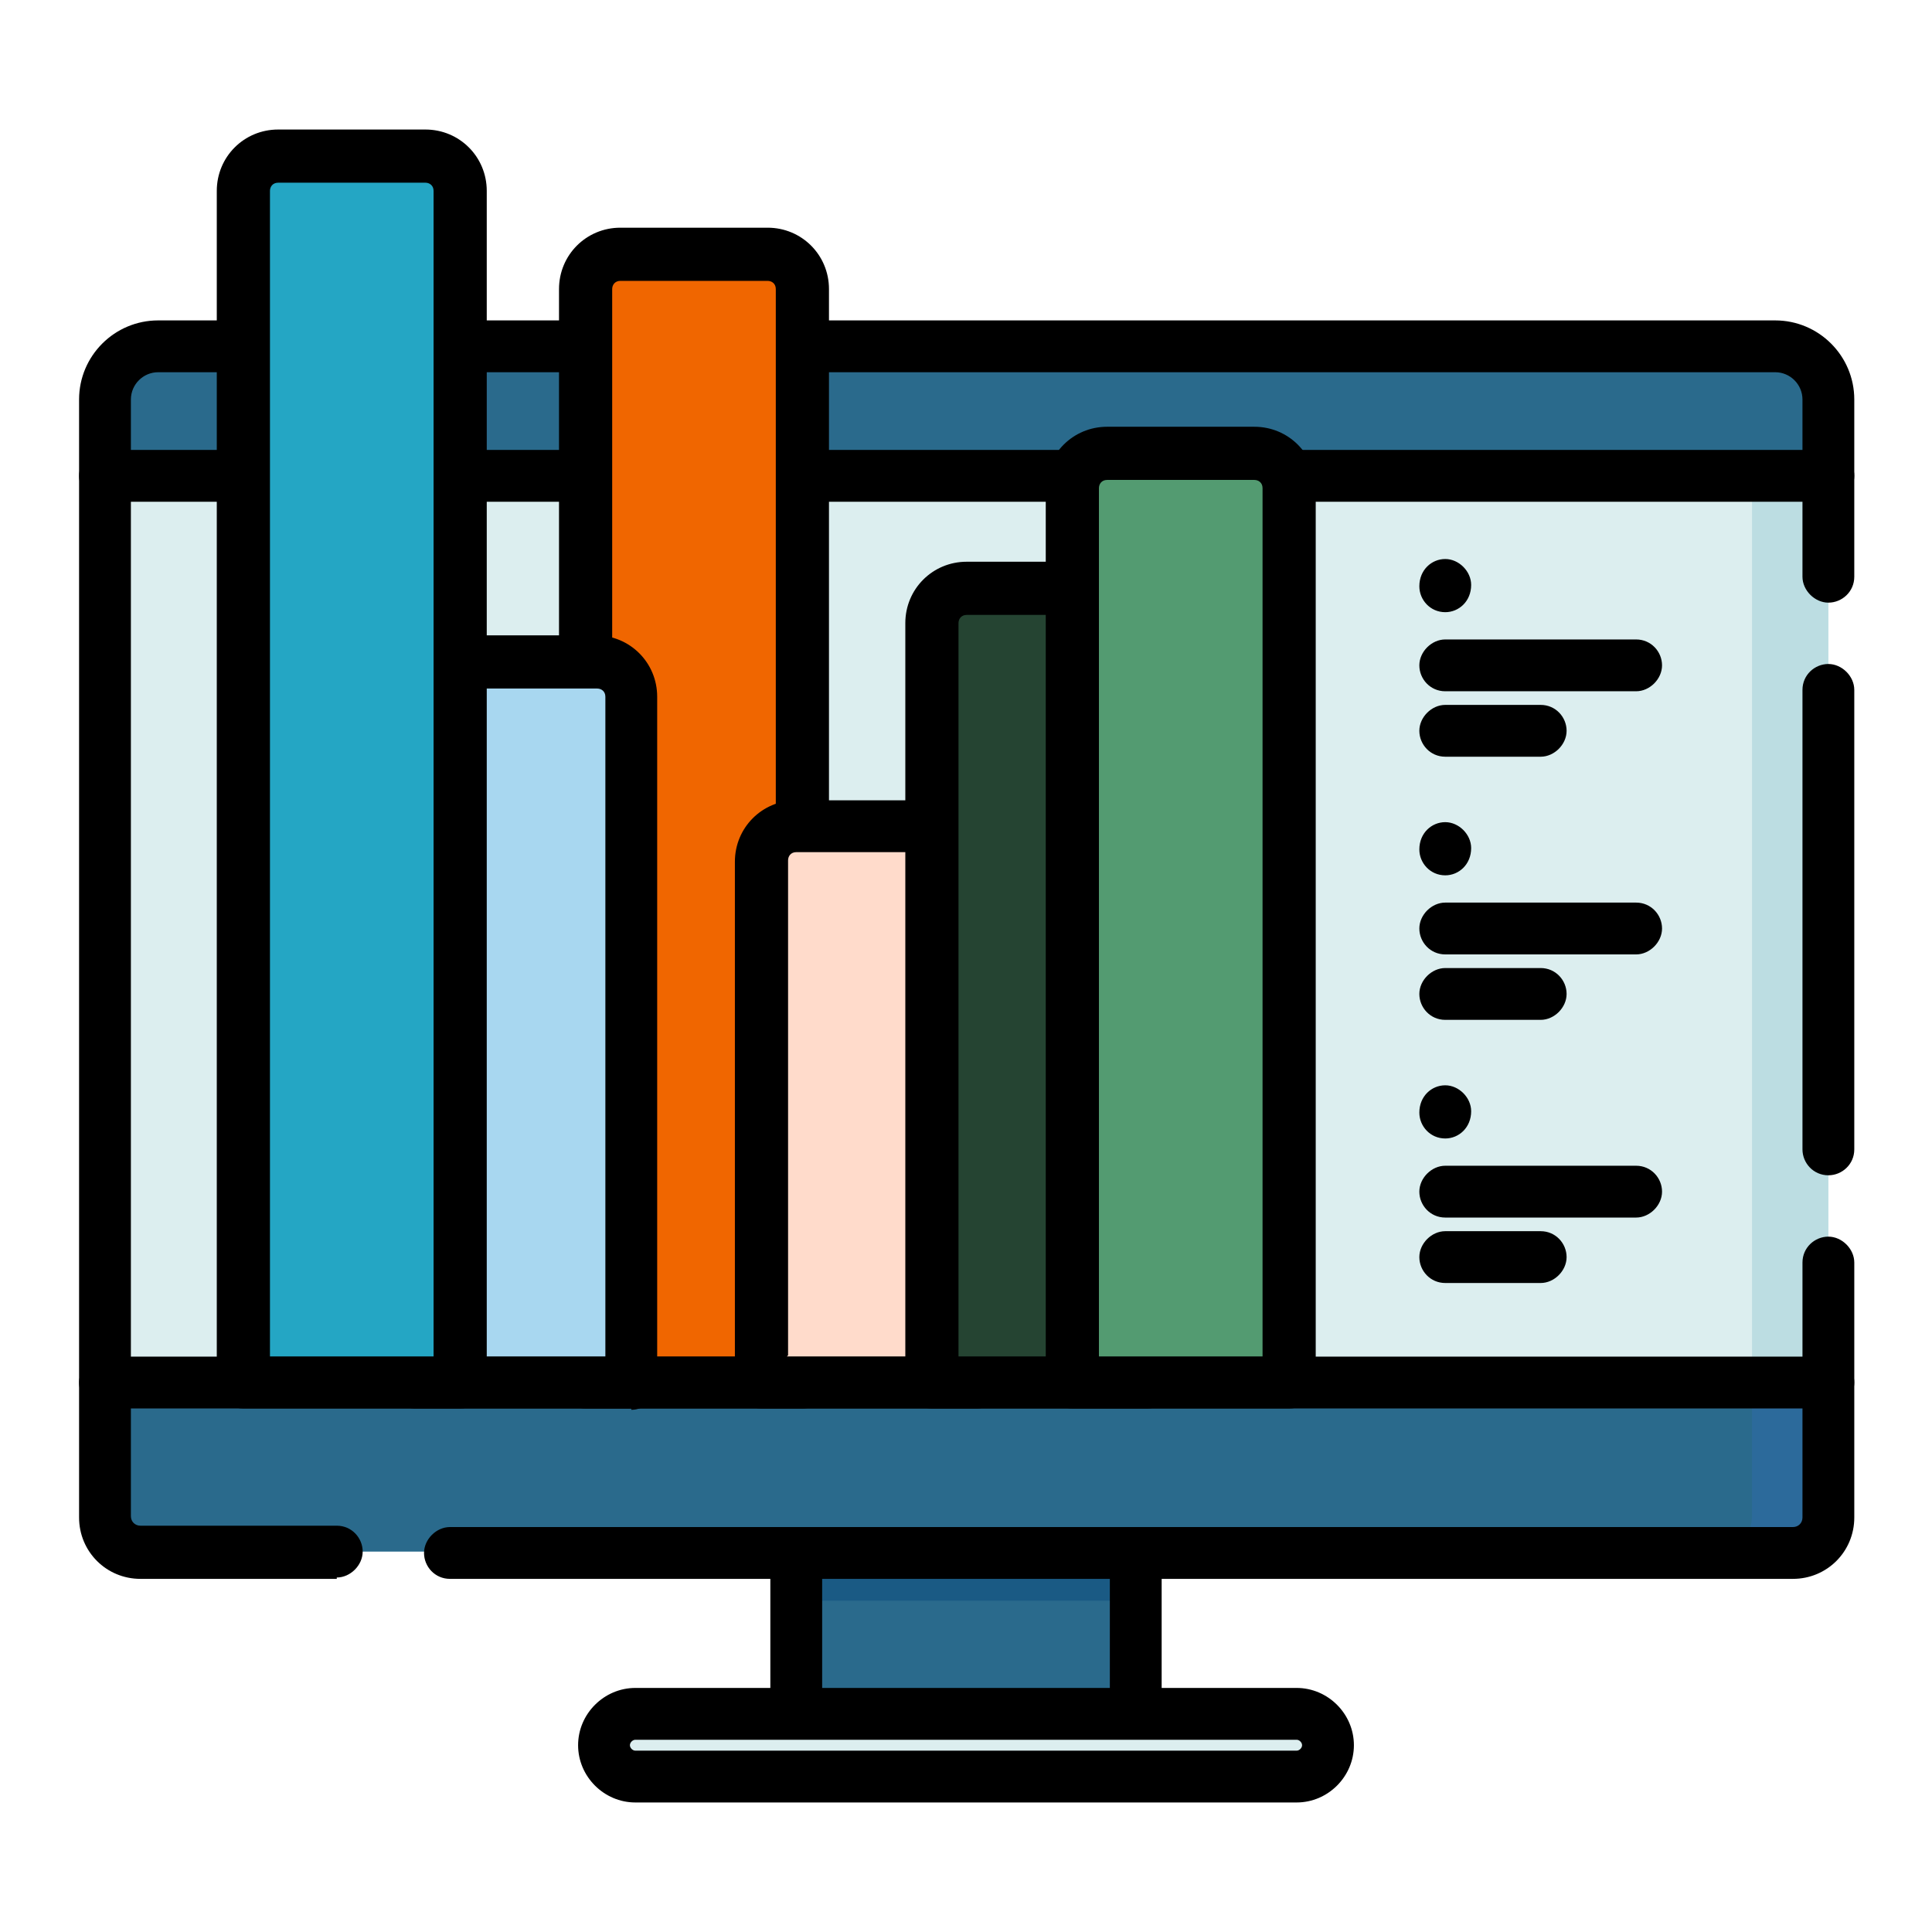 <?xml version="1.0" encoding="UTF-8"?>
<svg id="svg7077" xmlns="http://www.w3.org/2000/svg" width="50mm" height="50mm" xmlns:xlink="http://www.w3.org/1999/xlink" xmlns:svg="http://www.w3.org/2000/svg" version="1.1" viewBox="0 0 141.7 141.7">
  <!-- Generator: Adobe Illustrator 29.3.1, SVG Export Plug-In . SVG Version: 2.1.0 Build 151)  -->
  <defs>
    <style>
      .st0 {
        fill: none;
      }

      .st1 {
        fill: #a8d7f0;
      }

      .st2 {
        fill: #ffdbcb;
      }

      .st3 {
        fill: #539b71;
      }

      .st4 {
        fill: #24a6c4;
      }

      .st5 {
        fill: #254432;
      }

      .st6 {
        fill: #bcdde2;
      }

      .st7 {
        fill: #2c6a9b;
      }

      .st8 {
        fill: #dceeef;
      }

      .st9 {
        fill: #2a6a8c;
      }

      .st10 {
        fill: #f06600;
      }

      .st11 {
        clip-path: url(#clippath);
      }

      .st12 {
        fill: #1a5a84;
      }
    </style>
    <clipPath id="clippath">
      <rect class="st0" x="5.8" y="5.8" width="130.2" height="130.2"/>
    </clipPath>
  </defs>
  <g id="g7083">
    <g id="path7085">
      <path class="st9" d="M83.3,126.9h-24.9v-13.8h24.9v13.8Z"/>
    </g>
    <g id="path7087">
      <path class="st12" d="M83.3,117.4h-24.9v-4.3h24.9v4.3Z"/>
    </g>
    <g id="path7089">
      <path d="M83.3,128.8h-24.9c-1.1,0-1.9-.9-1.9-1.9v-13.8c0-1.1.9-1.9,1.9-1.9h24.9c1.1,0,1.9.9,1.9,1.9v13.8c0,1.1-.9,1.9-1.9,1.9ZM60.3,125h21.1v-10h-21.1v10Z"/>
    </g>
    <g id="g7091">
      <g class="st11">
        <g id="g7093">
          <g id="g7099">
            <g id="path7101">
              <path class="st8" d="M95.1,130.3h-48.5c-1.3,0-2.3-1-2.3-2.3s1-2.3,2.3-2.3h48.5c1.3,0,2.3,1,2.3,2.3s-1,2.3-2.3,2.3"/>
            </g>
          </g>
          <g id="g7103">
            <g id="path7105">
              <path d="M95.1,132.2h-48.5c-2.3,0-4.2-1.9-4.2-4.2s1.9-4.2,4.2-4.2h48.5c2.3,0,4.2,1.9,4.2,4.2s-1.9,4.2-4.2,4.2ZM46.6,127.6c-.2,0-.4.2-.4.4s.2.4.4.4h48.5c.2,0,.4-.2.4-.4s-.2-.4-.4-.4h-48.5Z"/>
            </g>
          </g>
          <g id="g7107">
            <g id="path7109">
              <path class="st8" d="M134.1,29.3v81.9c0,1.4-1.2,2.6-2.6,2.6H10.3c-1.4,0-2.6-1.2-2.6-2.6V29.3c0-2.1,1.7-3.9,3.9-3.9h118.6c2.2,0,3.9,1.7,3.9,3.9"/>
            </g>
          </g>
          <g id="g7111">
            <g id="path7113">
              <path class="st6" d="M134.1,29.3v81.9c0,1.4-1.2,2.6-2.6,2.6h-5.6c1.4,0,2.6-1.2,2.6-2.6V29.3c0-2.1-1.7-3.9-3.9-3.9h0s5.6,0,5.6,0c2.2,0,3.9,1.7,3.9,3.9"/>
            </g>
          </g>
          <g id="g7115">
            <g id="path7117">
              <path class="st9" d="M134.1,29.3v5.6H7.7v-5.6c0-2.1,1.7-3.9,3.9-3.9h118.6c2.2,0,3.9,1.7,3.9,3.9"/>
            </g>
          </g>
          <g id="g7119">
            <g id="path7121">
              <path d="M134.1,36.8H7.7c-1.1,0-1.9-.9-1.9-1.9s.9-1.9,1.9-1.9h126.4c1.1,0,1.9.9,1.9,1.9s-.9,1.9-1.9,1.9Z"/>
            </g>
          </g>
          <g id="g7123">
            <g id="path7125">
              <path class="st9" d="M134.1,101.4v9.8c0,1.4-1.2,2.6-2.6,2.6H10.3c-1.4,0-2.6-1.2-2.6-2.6v-9.8h126.4Z"/>
            </g>
          </g>
          <g id="g7127">
            <g id="path7129">
              <path class="st7" d="M134.1,101.4v9.8c0,1.4-1.2,2.6-2.6,2.6h-5.6c1.4,0,2.6-1.2,2.6-2.6v-9.8h5.6Z"/>
            </g>
          </g>
          <g id="g7131">
            <g id="path7133">
              <path d="M131.5,115.8H33c-1.1,0-1.9-.9-1.9-1.9s.9-1.9,1.9-1.9h98.5c.4,0,.7-.3.7-.7v-18.7c0-1.1.9-1.9,1.9-1.9s1.9.9,1.9,1.9v18.7c0,2.5-2,4.5-4.5,4.5Z"/>
            </g>
          </g>
          <g id="g7135">
            <g id="path7137">
              <path d="M24.7,115.8h-14.4c-2.5,0-4.5-2-4.5-4.5V29.3c0-3.2,2.6-5.8,5.8-5.8h118.6c3.2,0,5.8,2.6,5.8,5.8v13c0,1.1-.9,1.9-1.9,1.9s-1.9-.9-1.9-1.9v-13c0-1.1-.9-2-2-2H11.6c-1.1,0-2,.9-2,2v81.9c0,.4.3.7.7.7h14.4c1.1,0,1.9.9,1.9,1.9s-.9,1.9-1.9,1.9Z"/>
            </g>
          </g>
          <g id="g7139">
            <g id="path7141">
              <path d="M134.1,86.2c-1.1,0-1.9-.9-1.9-1.9v-33.7c0-1.1.9-1.9,1.9-1.9s1.9.9,1.9,1.9v33.7c0,1.1-.9,1.9-1.9,1.9Z"/>
            </g>
          </g>
          <g id="g7143">
            <g id="path7145">
              <path class="st10" d="M58.8,101.4h-15.9V21.2c0-1.4,1.1-2.5,2.5-2.5h10.8c1.4,0,2.5,1.1,2.5,2.5v80.2Z"/>
            </g>
          </g>
          <g id="g7147">
            <g id="path7149">
              <path d="M58.8,103.3h-15.9c-1.1,0-1.9-.9-1.9-1.9V21.2c0-2.5,2-4.5,4.5-4.5h10.8c2.5,0,4.5,2,4.5,4.5v80.2c0,1.1-.9,1.9-1.9,1.9ZM44.8,99.5h12.1V21.2c0-.4-.3-.6-.6-.6h-10.8c-.4,0-.6.3-.6.6v78.3Z"/>
            </g>
          </g>
          <g id="g7151">
            <g id="path7153">
              <path class="st1" d="M46.3,101.4h-15.9v-52.9h13.3c1.4,0,2.5,1.1,2.5,2.5v50.4Z"/>
            </g>
          </g>
          <g id="g7155">
            <g id="path7157">
              <path class="st2" d="M71.7,101.4h-15.9v-38.2c0-1.4,1.1-2.5,2.5-2.5h13.3v40.8Z"/>
            </g>
          </g>
          <g id="g7159">
            <g id="path7161">
              <path d="M46.3,103.3h-15.9c-1.1,0-1.9-.9-1.9-1.9v-52.9c0-1.1.9-1.9,1.9-1.9h13.3c2.5,0,4.5,2,4.5,4.5v50.4c0,1.1-.9,1.9-1.9,1.9ZM32.3,99.5h12.1v-48.4c0-.4-.3-.6-.6-.6h-11.4v49.1Z"/>
            </g>
          </g>
          <g id="g7163">
            <g id="path7165">
              <path d="M71.7,103.3h-15.9c-1.1,0-1.9-.9-1.9-1.9v-38.2c0-2.5,2-4.5,4.5-4.5h13.3c1.1,0,1.9.9,1.9,1.9v40.8c0,1.1-.9,1.9-1.9,1.9ZM57.7,99.5h12.1v-37h-11.4c-.4,0-.6.3-.6.6v36.3Z"/>
            </g>
          </g>
          <g id="g7167">
            <g id="path7169">
              <path class="st5" d="M84.2,101.4h-15.9v-55.7c0-1.4,1.1-2.5,2.5-2.5h13.3v58.3Z"/>
            </g>
          </g>
          <g id="g7171">
            <g id="path7173">
              <path d="M84.2,103.3h-15.9c-1.1,0-1.9-.9-1.9-1.9v-55.7c0-2.5,2-4.5,4.5-4.5h13.3c1.1,0,1.9.9,1.9,1.9v58.3c0,1.1-.9,1.9-1.9,1.9ZM70.2,99.5h12.1v-54.4h-11.4c-.4,0-.6.3-.6.6v53.8Z"/>
            </g>
          </g>
          <g id="g7175">
            <g id="path7177">
              <path class="st3" d="M94.5,101.4h-15.9V35.8c0-1.4,1.1-2.5,2.5-2.5h10.8c1.4,0,2.5,1.1,2.5,2.5v65.6Z"/>
            </g>
          </g>
          <g id="g7179">
            <g id="path7181">
              <path d="M94.5,103.3h-15.9c-1.1,0-1.9-.9-1.9-1.9V35.8c0-2.5,2-4.5,4.5-4.5h10.8c2.5,0,4.5,2,4.5,4.5v65.6c0,1.1-.9,1.9-1.9,1.9ZM80.5,99.5h12.1v-63.7c0-.4-.3-.6-.6-.6h-10.8c-.4,0-.6.3-.6.6v63.7Z"/>
            </g>
          </g>
          <g id="g7183">
            <g id="path7185">
              <path class="st4" d="M33.7,101.4h-15.9V14c0-1.4,1.1-2.5,2.5-2.5h10.8c1.4,0,2.5,1.1,2.5,2.5v87.4Z"/>
            </g>
          </g>
          <g id="g7187">
            <g id="path7189">
              <path d="M33.7,103.3h-15.9c-1.1,0-1.9-.9-1.9-1.9V14c0-2.5,2-4.5,4.5-4.5h10.8c2.5,0,4.5,2,4.5,4.5v87.4c0,1.1-.9,1.9-1.9,1.9ZM19.7,99.5h12.1V14c0-.4-.3-.6-.6-.6h-10.8c-.4,0-.6.3-.6.6v85.5Z"/>
            </g>
          </g>
          <g id="g7191">
            <g id="path7193">
              <path d="M134.1,103.3H7.7c-1.1,0-1.9-.9-1.9-1.9s.9-1.9,1.9-1.9h126.4c1.1,0,1.9.9,1.9,1.9s-.9,1.9-1.9,1.9Z"/>
            </g>
          </g>
          <g id="g7195">
            <g id="path7197">
              <path d="M106,44.9c-1.1,0-1.9-.9-1.9-1.9h0c0-1.2.9-2,1.9-2s1.9.9,1.9,1.9h0c0,1.2-.9,2-1.9,2Z"/>
            </g>
          </g>
          <g id="g7199">
            <g id="path7201">
              <path d="M120,50.7h-14c-1.1,0-1.9-.9-1.9-1.9s.9-1.9,1.9-1.9h14c1.1,0,1.9.9,1.9,1.9s-.9,1.9-1.9,1.9Z"/>
            </g>
          </g>
          <g id="g7203">
            <g id="path7205">
              <path d="M113,55.5h-7c-1.1,0-1.9-.9-1.9-1.9s.9-1.9,1.9-1.9h7c1.1,0,1.9.9,1.9,1.9s-.9,1.9-1.9,1.9Z"/>
            </g>
          </g>
          <g id="g7207">
            <g id="path7209">
              <path d="M106,64.2c-1.1,0-1.9-.9-1.9-1.9h0c0-1.2.9-2,1.9-2s1.9.9,1.9,1.9h0c0,1.2-.9,2-1.9,2Z"/>
            </g>
          </g>
          <g id="g7211">
            <g id="path7213">
              <path d="M120,70h-14c-1.1,0-1.9-.9-1.9-1.9s.9-1.9,1.9-1.9h14c1.1,0,1.9.9,1.9,1.9s-.9,1.9-1.9,1.9Z"/>
            </g>
          </g>
          <g id="g7215">
            <g id="path7217">
              <path d="M113,74.8h-7c-1.1,0-1.9-.9-1.9-1.9s.9-1.9,1.9-1.9h7c1.1,0,1.9.9,1.9,1.9s-.9,1.9-1.9,1.9Z"/>
            </g>
          </g>
          <g id="g7219">
            <g id="path7221">
              <path d="M106,83.5c-1.1,0-1.9-.9-1.9-1.9h0c0-1.2.9-2,1.9-2s1.9.9,1.9,1.9h0c0,1.2-.9,2-1.9,2Z"/>
            </g>
          </g>
          <g id="g7223">
            <g id="path7225">
              <path d="M120,89.3h-14c-1.1,0-1.9-.9-1.9-1.9s.9-1.9,1.9-1.9h14c1.1,0,1.9.9,1.9,1.9s-.9,1.9-1.9,1.9Z"/>
            </g>
          </g>
          <g id="g7227">
            <g id="path7229">
              <path d="M113,94.1h-7c-1.1,0-1.9-.9-1.9-1.9s.9-1.9,1.9-1.9h7c1.1,0,1.9.9,1.9,1.9s-.9,1.9-1.9,1.9Z"/>
            </g>
          </g>
        </g>
      </g>
    </g>
  </g>
</svg>